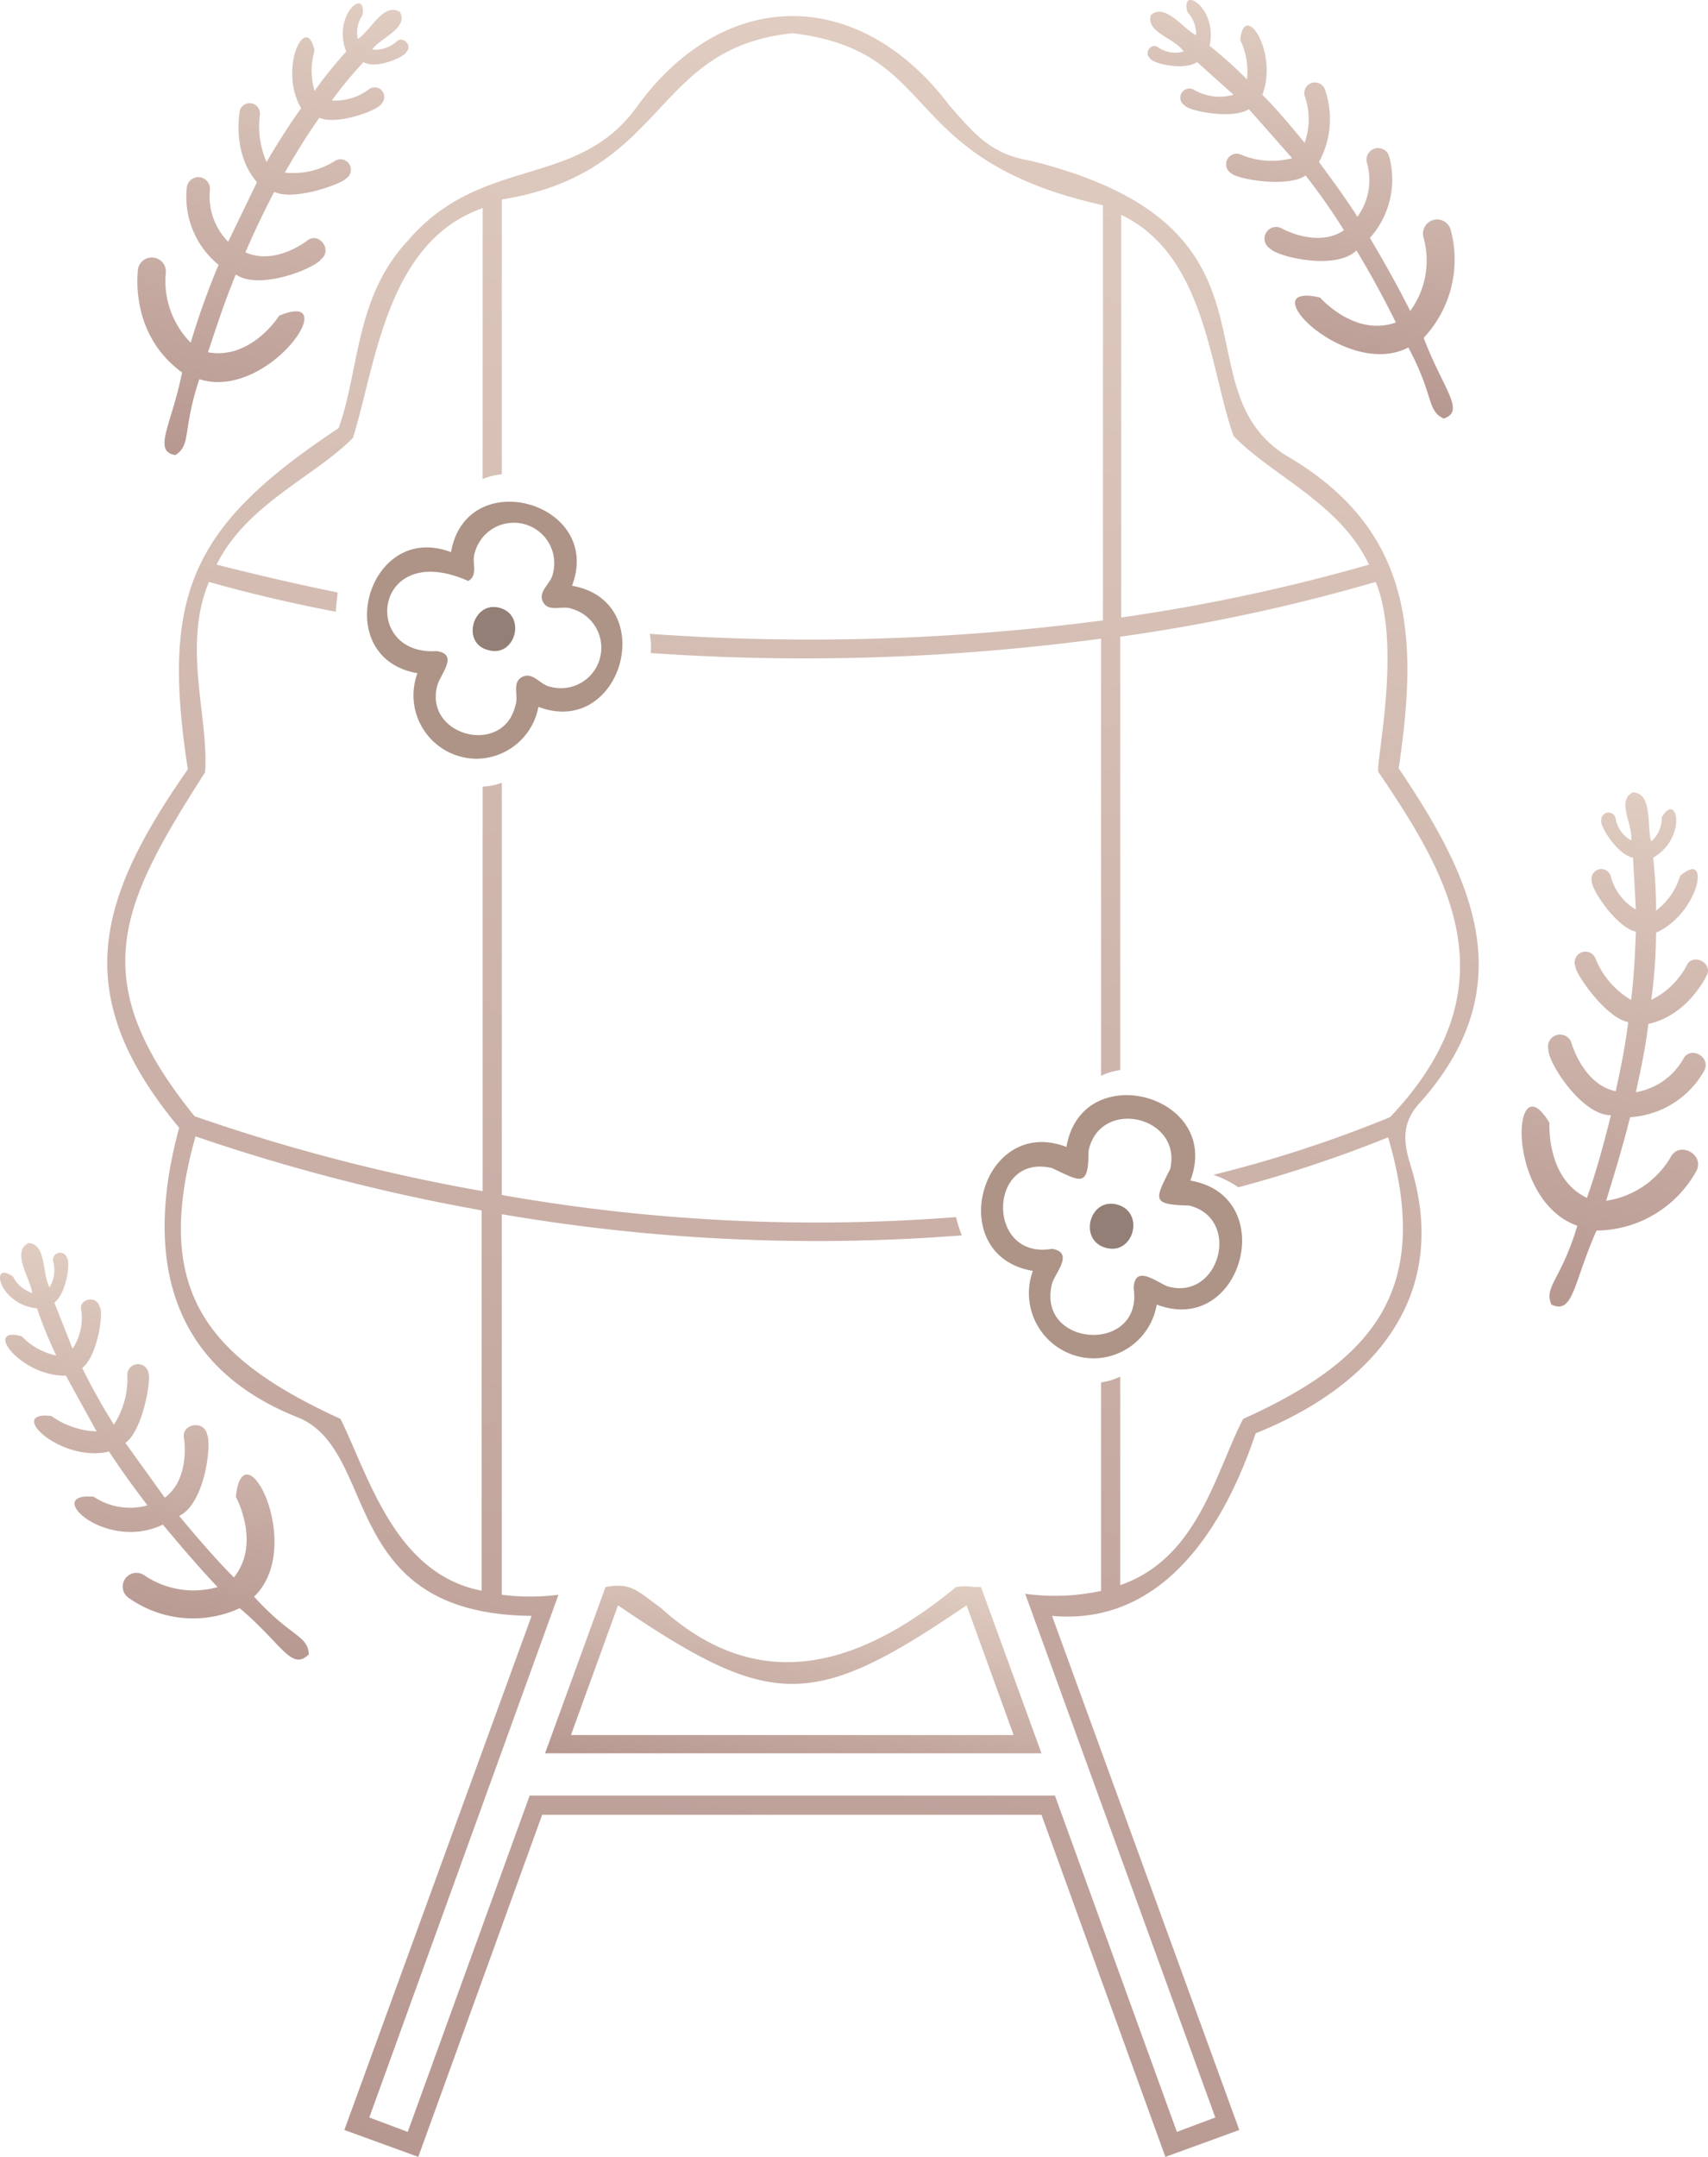 <svg xmlns="http://www.w3.org/2000/svg" xmlns:xlink="http://www.w3.org/1999/xlink" data-name="Layer 1" viewBox="0 0 177.87 224.46">
  <defs>
    <linearGradient id="a" x1="81.76" x2="86.06" y1="728.99" y2="704.48" data-name="Безымянный градиент" gradientTransform="translate(0 -542)" gradientUnits="userSpaceOnUse">
      <stop offset="0" stop-color="#b79891"/>
      <stop offset="1" stop-color="#e0ccc1"/>
    </linearGradient>
    <linearGradient xlink:href="#a" id="b" x1="164.56" x2="173.97" y1="678.43" y2="625.19" data-name="Безымянный градиент 2"/>
    <linearGradient xlink:href="#a" id="c" x1="22.83" x2="31.43" y1="590.1" y2="541.3" data-name="Безымянный градиент 3"/>
    <linearGradient xlink:href="#a" id="d" x1="13.01" x2="19.61" y1="711.5" y2="674.4" data-name="Безымянный градиент 4"/>
    <linearGradient xlink:href="#a" id="e" x1="132.33" x2="138.93" y1="582.21" y2="544.61" data-name="Безымянный градиент 5"/>
    <linearGradient xlink:href="#a" id="f" x1="60.11" x2="99.41" y1="769.43" y2="546.44" data-name="Безымянный градиент 6"/>
  </defs>
  <path fill="url(#a)" d="M101.4 165.2a6.05 6.05 0 0 0-1.9 0c-9.6 7.9-20.2 11.7-30.7 2.2-2.5-1.8-3.1-2.7-5.8-2.2l-6.3 17.3h51.7l-6.3-17.3Zm-42 15.4 4.9-13.5c16 10.9 20.3 10.9 36.3 0l4.9 13.5Z" transform="translate(.06 -.04)"/>
  <path fill="#ad9487" d="M113.86 141.36a6.78 6.78 0 0 1-6.3-9.1c-9.4-1.6-5.4-16.3 3.5-12.9 1.6-9.4 16.3-5.4 12.9 3.5 9.4 1.6 5.4 16.3-3.5 12.9a6.7 6.7 0 0 1-6.6 5.6Zm-4.3-11.4c2.3.4.4 2.4 0 3.6-1.7 6.7 9.5 7.4 8.5.5.1-2.5 2.3-.7 3.5-.2 5.4 1.6 7.8-7 2.3-8.4-4-.1-3.6-.6-2-3.8 1.3-5.5-7.3-7.5-8.5-1.9 0 3.9-.8 3.2-3.8 1.8-6.7-1.6-6.9 9.6 0 8.4Z"/>
  <path fill="#937f76" d="M115.16 129.86c2.9.8 4.1-3.7 1.2-4.5s-4.1 3.7-1.2 4.5Z"/>
  <path fill="url(#b)" d="M170 82.5c2.1.1 1.4 3.6 1.9 5.1a3.22 3.22 0 0 0 1.1-2.5c1.6-2.8 2.7 2.1-.9 4.2a50.68 50.68 0 0 1 .3 5.5 7 7 0 0 0 2.5-3.6c3.3-2.9 2 3.9-2.5 5.9a53.64 53.64 0 0 1-.5 7 8.37 8.37 0 0 0 3.7-3.6c.6-1.3 2.7-.3 2.1 1-.1.2-2 4.2-6.1 5.1-.3 2.5-.8 4.8-1.3 7.1a7 7 0 0 0 4.9-3.4c.7-1.5 3-.3 2.2 1.2a9.52 9.52 0 0 1-7.7 4.8c-.8 3.2-1.7 6.1-2.5 8.7a9.4 9.4 0 0 0 6.7-4.5c.9-1.8 3.6-.3 2.7 1.4a12 12 0 0 1-10.4 6.2c-2.4 5.4-2.4 8.8-4.7 7.7-.8-1.9 1-2.5 2.7-8.2-7.6-2.7-6.8-17.3-2.9-10.7 0 .2-.3 5.8 3.9 7.8.9-2.5 1.7-5.4 2.5-8.6-3.1 0-6.6-5.6-6.5-6.8a1.25 1.25 0 0 1 2.4-.7s1.2 4.3 4.6 5c.5-2.3 1-4.7 1.3-7.2-2.3-.4-5.5-5-5.5-5.8a1.12 1.12 0 0 1 2.1-.8 8.82 8.82 0 0 0 3.7 4.3c.3-2.3.4-4.7.5-7.1-2.1-.5-4.7-4.5-4.6-5.3a1 1 0 0 1 2-.4 5.75 5.75 0 0 0 2.6 3.4l-.3-5.4c-1.6-.3-3.5-3.3-3.3-3.9a.75.75 0 1 1 1.5-.1 3.29 3.29 0 0 0 1.6 2.2c.3-1.4-1.6-4.2.2-5Z" transform="translate(.06 -.04)"/>
  <path fill="url(#c)" d="M41.6 1.3c-1.7-1.1-3.1 2-4.4 2.8a3.2 3.2 0 0 1 .5-2.5c.4-3-3.2.1-1.7 3.8a43.2 43.2 0 0 0-3.3 4.1 7.39 7.39 0 0 1 0-4.2c-.9-4.1-3.8 1.9-1.4 6-1.3 1.81-2.49 3.7-3.6 5.6A9.37 9.37 0 0 1 27 12a1.07 1.07 0 0 0-2.1-.4c0 .2-.8 4.4 1.8 7.4l-3 6.2a6.74 6.74 0 0 1-1.9-5.4 1.21 1.21 0 0 0-2.4-.3 9.13 9.13 0 0 0 3.3 8.1 80.5 80.5 0 0 0-2.9 8.1 9.12 9.12 0 0 1-2.6-7.2 1.46 1.46 0 0 0-2.9-.4c0 .3-.9 6.7 4.6 10.7-1.1 5.5-3.1 8.2-.7 8.6 1.7-1.1.7-2.5 2.5-7.9 7.2 2.3 15.2-9.5 8.3-6.6-.1.2-3 4.6-7.4 3.8.8-2.4 1.7-5.2 2.9-8.1 2.4 1.7 8.2-.6 8.9-1.6 1.2-1-.3-2.9-1.5-1.9 0 0-3.3 2.6-6.4 1.2q1.38-3.21 3-6.3c2 1 7-.8 7.5-1.4a1.08 1.08 0 1 0-1.2-1.8 8.08 8.08 0 0 1-5.2 1.2c1.1-1.9 2.3-3.9 3.6-5.7 1.9.8 6.2-.8 6.5-1.5a1 1 0 0 0-1.3-1.5 5.89 5.89 0 0 1-3.9 1.2 41.17 41.17 0 0 1 3.3-4c1.2.8 4.3-.5 4.5-1.1.6-.7-.5-1.7-1.1-1a3.38 3.38 0 0 1-2.5.8c.8-1.2 3.8-2.2 2.9-3.9Z" transform="translate(.06 -.04)"/>
  <path fill="url(#d)" d="M2.9 129.4c-1.8.9.2 3.7.4 5.2a3.42 3.42 0 0 1-2-1.7c-2.5-1.8-1.5 2.9 2.5 3.3a41.6 41.6 0 0 0 2 4.9 6.88 6.88 0 0 1-3.6-2c-4.1-1.1-.1 4.2 4.6 4.1L10 149a8.59 8.59 0 0 1-4.7-1.6c-4.8-.6.9 4.9 6 3.7 1.3 2 2.7 3.9 4 5.6a6.81 6.81 0 0 1-5.6-.9c-5.4-.5 1.2 5.8 7.2 2.9 2 2.4 3.9 4.6 5.7 6.5A9.14 9.14 0 0 1 15 164a1.43 1.43 0 1 0-1.7 2.3 11.62 11.62 0 0 0 11.6 1.1c4.4 3.7 5.4 6.6 7.2 4.8-.1-2-1.9-1.8-5.7-6 5.4-5.2-1.1-17.9-1.9-10.4.1.2 2.6 4.9-.2 8.4-1.8-1.8-3.7-4-5.7-6.4 2.7-1.3 3.4-7.5 2.9-8.5-.3-1.5-2.7-1.1-2.4.4 0 0 .7 4.2-2 6.2l-4.1-5.7c1.8-1.3 2.7-6.5 2.4-7.3a1.11 1.11 0 0 0-2.2.2 8.79 8.79 0 0 1-1.4 5.2 66.78 66.78 0 0 1-3.3-5.9c1.6-1.2 2.3-5.9 1.8-6.4-.3-1.2-2.2-.8-1.9.4a5.79 5.79 0 0 1-.9 4l-1.9-4.8c1.3-1 1.7-4.3 1.3-4.7a.74.74 0 0 0-1.4.5 3.42 3.42 0 0 1-.4 2.6c-.8-1.4-.3-4.5-2.2-4.6Z" transform="translate(.06 -.04)"/>
  <path fill="url(#e)" d="M119.8 1.6c1.5-1.3 3.4 1.5 4.7 2.1a3.3 3.3 0 0 0-.9-2.4c-.8-2.9 3.2-.4 2.3 3.5a44.66 44.66 0 0 1 3.9 3.5 7.56 7.56 0 0 0-.7-4.1c.4-4.2 4 1.3 2.3 5.7 1.6 1.6 3 3.3 4.4 5a7.25 7.25 0 0 0 0-4.9 1.11 1.11 0 0 1 2.1-.7 9.34 9.34 0 0 1-.6 7.6c1.4 1.9 2.8 3.8 4 5.7a6.5 6.5 0 0 0 1-5.6 1.2 1.2 0 0 1 2.3-.7 9.11 9.11 0 0 1-2 8.5c1.6 2.7 3 5.2 4.2 7.6a8.92 8.92 0 0 0 1.4-7.6 1.47 1.47 0 0 1 2.8-.9 11.9 11.9 0 0 1-2.8 11.3c2 5.3 4.4 7.6 2.1 8.4-1.8-.8-1-2.4-3.7-7.4-6.5 3.4-16.6-6.9-9.2-5.2.2.2 3.7 4.1 7.9 2.6q-1.89-3.84-4.1-7.5c-2.1 2.1-8.2.7-9-.2a1.21 1.21 0 0 1 1.2-2.1s3.7 2.1 6.5.2a66.25 66.25 0 0 0-4-5.7c-1.8 1.3-7.1.4-7.7-.2a1.1 1.1 0 0 1 .9-2 8.26 8.26 0 0 0 5.4.4l-4.5-5.1c-1.7 1.1-6.3.2-6.7-.4a.94.94 0 1 1 1-1.6 5.3 5.3 0 0 0 4.1.5l-3.8-3.4c-1.3.9-4.6.2-4.9-.4-.7-.6.2-1.7.9-1.1a3.11 3.11 0 0 0 2.6.4c-.9-1.4-4-2-3.4-3.8Z" transform="translate(.06 -.04)"/>
  <path fill="#ad9487" d="M49.56 78.96a6.6 6.6 0 0 1-6.5-6.69 6.7 6.7 0 0 1 .41-2.21c-9.2-1.6-5.2-15.9 3.5-12.6 1.6-9.2 15.9-5.2 12.6 3.5 9.2 1.6 5.2 15.9-3.5 12.6a6.6 6.6 0 0 1-6.51 5.4Zm-4.1-11.2c2.3.3.5 2.3.1 3.5-1.5 5.3 6.8 7.5 8.1 2.2.4-1-.4-2.4.7-3s1.9.8 2.9 1a4.21 4.21 0 1 0 2.3-8.1c-1-.4-2.4.4-3-.7s.8-1.9 1-2.9a4.21 4.21 0 0 0-8.1-2.3c-.4 1 .4 2.4-.7 3-9.9-4.4-11.2 7.8-3.3 7.3Z"/>
  <path fill="#937f76" d="M50.86 67.66c2.8.8 4-3.6 1.2-4.4s-4.1 3.7-1.2 4.4Z"/>
  <path fill="url(#f)" d="M147.9 114.7c10.7-12.1 5.4-23.3-2.3-34.7 2-13.5 1.7-24.8-11.8-32.6-11.3-7.2 1.2-23.7-26.4-30.6-4.2-.7-5.8-2.6-8.6-5.8-9.3-12.3-23.3-12.5-32.5.1-6.2 8.7-16.2 5-23.9 14-5.5 5.9-5 13.4-7.2 19.5-15.4 10.2-18.5 17.3-15.7 35.5-9.5 13.6-12.4 23.5-.9 37.3-3.6 13.2-1.3 24.8 12.5 30.2 8.4 3.6 4 20.4 24.2 20.6l-19.5 53.5 7.7 2.8 12.9-35.6h52l12.9 35.6 7.7-2.8-19.5-53.5c12.1 1.1 18.3-10.3 21.2-19 12-4.8 20.5-14.1 16.1-28-.8-2.6-.8-4.5 1.1-6.5m-31.2-92.3c8.8 4.2 9.2 16 11.7 23 3.9 4.1 11.1 7 14.1 13.4a192.21 192.21 0 0 1-25.8 5.5V22.4ZM50.2 165.6c-9.1-1.7-11.8-11.8-14.8-17.9-14-6.4-19.6-13.4-15.1-29.4a200.72 200.72 0 0 0 29.8 7.7v39.6Zm94.5-49.3a131.48 131.48 0 0 1-18.4 6 10.54 10.54 0 0 1 2.6 1.3 135.84 135.84 0 0 0 15.6-5.2c4.6 15.7-1.3 23.1-15.1 29.3-2.9 5.6-4.7 14.5-12.8 17.3v-21.7a6.64 6.64 0 0 1-2 .6v21.7a22.81 22.81 0 0 1-7.9.3l19.8 54.5-4 1.5-12.7-35H55.1l-12.7 35-4-1.5L58.1 166a23.29 23.29 0 0 1-5.9 0v-39.6a194.06 194.06 0 0 0 47.9 2.2 13.89 13.89 0 0 1-.6-1.9 188.48 188.48 0 0 1-47.3-2.3V81.5a6.47 6.47 0 0 1-2 .4V124a193.54 193.54 0 0 1-30-7.8c-11.6-14.3-7.7-22 1.1-35.8.4-5.7-2.4-13.1.4-19.8 1.8.5 6.4 1.8 13.2 3.1l.2-2c-6.3-1.3-10.6-2.4-12.6-2.9 3.1-6.3 10.3-9.2 14.2-13.2 2.4-7.7 3.5-20.4 13.5-23.9v28.2a6.53 6.53 0 0 1 2-.5V20.8C69.6 18 67.7 5 82.5 3.5c15.7 1.9 10.7 13.1 32.3 17.9v43.2A233.5 233.5 0 0 1 67.6 66a6.56 6.56 0 0 1 .1 2 232.32 232.32 0 0 0 46.9-1.5V112a6.64 6.64 0 0 1 2-.6V66.3a188.82 188.82 0 0 0 26.6-5.7c2.8 6.7-.1 19.2.3 19.8 7.4 10.9 14.1 22.3 1.2 35.9Z" transform="translate(.06 -.04)"/>
</svg>
